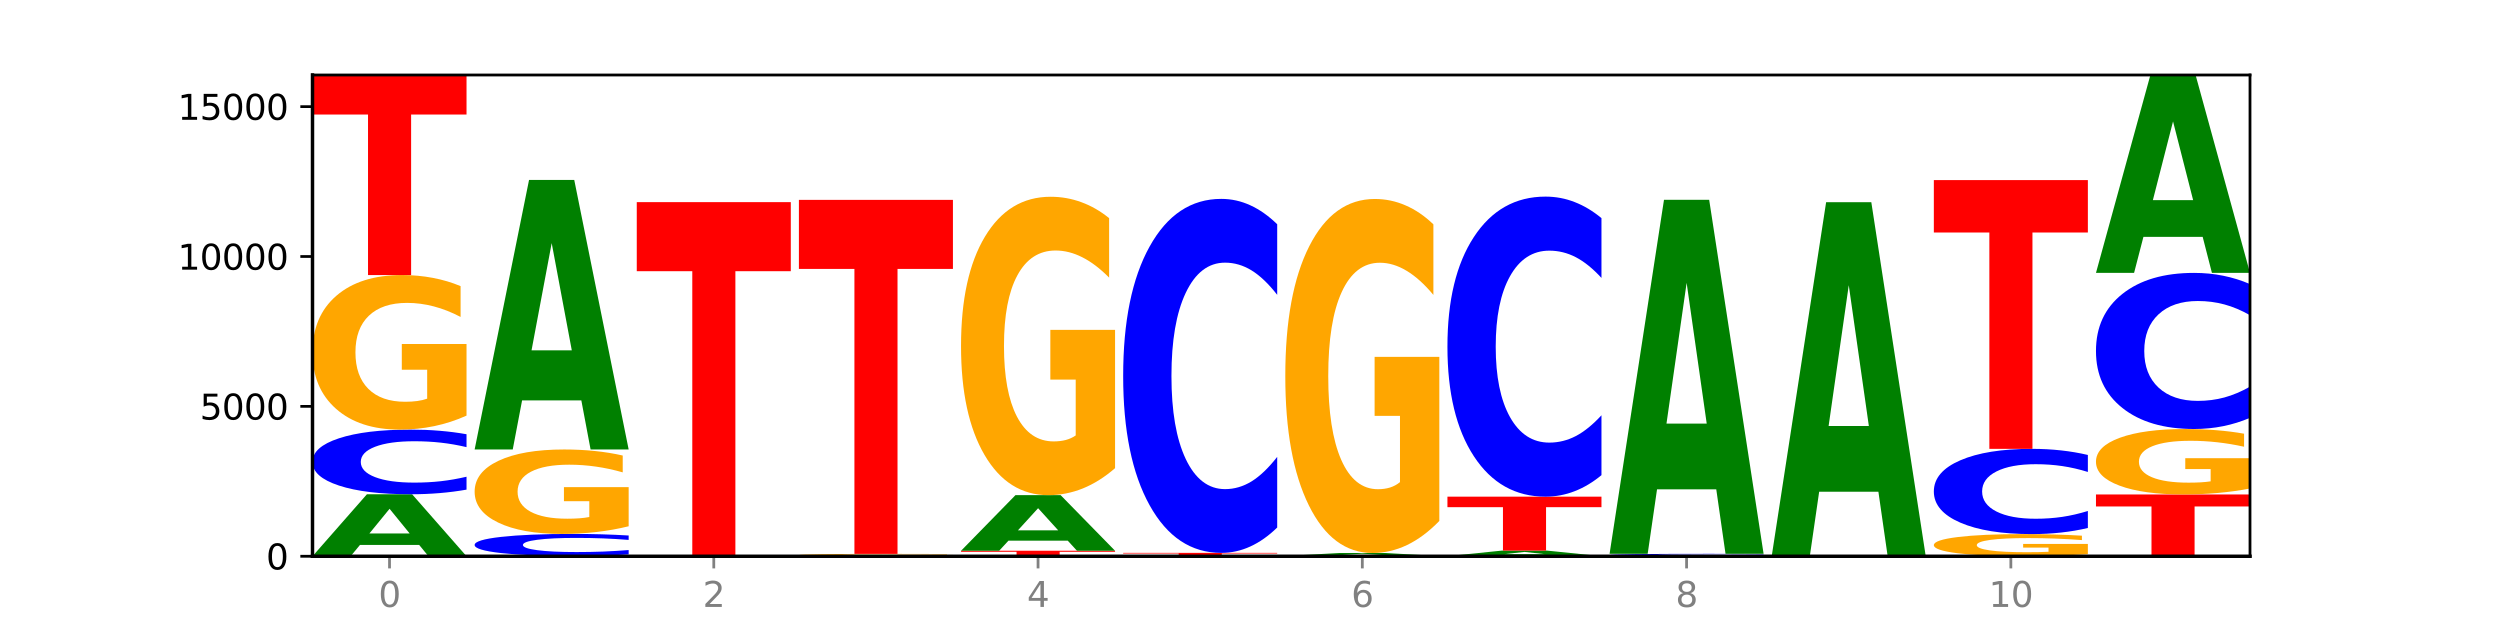<?xml version="1.0" encoding="utf-8" standalone="no"?>
<!DOCTYPE svg PUBLIC "-//W3C//DTD SVG 1.1//EN"
  "http://www.w3.org/Graphics/SVG/1.1/DTD/svg11.dtd">
<svg xmlns:xlink="http://www.w3.org/1999/xlink" width="720pt" height="180pt" viewBox="0 0 720 180" xmlns="http://www.w3.org/2000/svg" version="1.1">
 <defs>
  <style type="text/css">*{stroke-linejoin: round; stroke-linecap: butt}</style>
 </defs>
 <g id="figure_1">
  <g id="patch_1">
   <path d="M 0 180 
L 720 180 
L 720 0 
L 0 0 
z
" style="fill: #ffffff"/>
  </g>
  <g id="axes_1">
   <g id="patch_2">
    <path d="M 90 160.2 
L 648 160.2 
L 648 21.6 
L 90 21.6 
z
" style="fill: #ffffff"/>
   </g>
   <g id="line2d_1">
    <path d="M 90 160.2 
L 648 160.2 
" clip-path="url(#p6668438dab)" style="fill: none; stroke: #000000; stroke-width: 0.5; stroke-linecap: square"/>
   </g>
   <g id="patch_3">
    <path d="M 120.728 156.948 
L 103.668 156.948 
L 100.974 160.2 
L 90 160.2 
L 105.672 142.347 
L 118.687 142.347 
L 134.36 160.2 
L 123.395 160.2 
L 120.728 156.948 
z
M 106.389 153.634 
L 117.98 153.634 
L 112.194 146.533 
L 106.389 153.634 
z
" clip-path="url(#p6668438dab)" style="fill: #008000"/>
   </g>
   <g id="patch_4">
    <path d="M 134.36 141.013 
Q 130.649 141.674 126.637 142.009 
Q 122.624 142.347 118.254 142.347 
Q 105.222 142.347 97.611 139.839 
Q 90 137.331 90 133.043 
Q 90 128.738 97.611 126.234 
Q 105.222 123.726 118.254 123.726 
Q 122.624 123.726 126.637 124.065 
Q 130.649 124.399 134.36 125.061 
L 134.36 128.773 
Q 130.616 127.896 126.983 127.488 
Q 123.351 127.08 119.339 127.08 
Q 112.141 127.08 108.017 128.669 
Q 103.904 130.254 103.904 133.043 
Q 103.904 135.82 108.017 137.408 
Q 112.141 138.993 119.339 138.993 
Q 123.351 138.993 126.983 138.585 
Q 130.616 138.174 134.36 137.297 
L 134.36 141.013 
z
" clip-path="url(#p6668438dab)" style="fill: #0000ff"/>
   </g>
   <g id="patch_5">
    <path d="M 134.36 119.699 
Q 129.886 121.713 125.074 122.724 
Q 120.263 123.726 115.133 123.726 
Q 103.541 123.726 96.77 117.731 
Q 90 111.737 90 101.485 
Q 90 91.113 96.89 85.164 
Q 103.789 79.215 115.789 79.215 
Q 120.412 79.215 124.647 80.025 
Q 128.892 80.825 132.65 82.406 
L 132.65 91.279 
Q 128.773 89.247 124.935 88.245 
Q 121.098 87.233 117.24 87.233 
Q 110.102 87.233 106.235 90.929 
Q 102.367 94.616 102.367 101.485 
Q 102.367 108.289 106.096 112.003 
Q 109.824 115.709 116.684 115.709 
Q 118.553 115.709 120.153 115.497 
Q 121.754 115.277 123.026 114.817 
L 123.026 106.487 
L 115.719 106.487 
L 115.719 99.067 
L 134.36 99.067 
L 134.36 119.699 
z
" clip-path="url(#p6668438dab)" style="fill: #ffa600"/>
   </g>
   <g id="patch_6">
    <path d="M 90 21.773 
L 134.36 21.773 
L 134.36 32.976 
L 118.401 32.976 
L 118.401 79.215 
L 105.99 79.215 
L 105.99 32.976 
L 90 32.976 
L 90 21.773 
z
" clip-path="url(#p6668438dab)" style="fill: #ff0000"/>
   </g>
   <g id="patch_7">
    <path d="M 136.695 160.14 
L 181.054 160.14 
L 181.054 160.151 
L 165.095 160.151 
L 165.095 160.2 
L 152.685 160.2 
L 152.685 160.151 
L 136.695 160.151 
L 136.695 160.14 
z
" clip-path="url(#p6668438dab)" style="fill: #ff0000"/>
   </g>
   <g id="patch_8">
    <path d="M 181.054 159.683 
Q 177.344 159.909 173.331 160.024 
Q 169.319 160.14 164.949 160.14 
Q 151.917 160.14 144.306 159.282 
Q 136.695 158.423 136.695 156.956 
Q 136.695 155.483 144.306 154.627 
Q 151.917 153.769 164.949 153.769 
Q 169.319 153.769 173.331 153.884 
Q 177.344 153.999 181.054 154.225 
L 181.054 155.495 
Q 177.31 155.195 173.678 155.056 
Q 170.045 154.916 166.033 154.916 
Q 158.835 154.916 154.711 155.46 
Q 150.598 156.002 150.598 156.956 
Q 150.598 157.906 154.711 158.45 
Q 158.835 158.992 166.033 158.992 
Q 170.045 158.992 173.678 158.852 
Q 177.31 158.712 181.054 158.412 
L 181.054 159.683 
z
" clip-path="url(#p6668438dab)" style="fill: #0000ff"/>
   </g>
   <g id="patch_9">
    <path d="M 181.054 151.568 
Q 176.581 152.668 171.769 153.221 
Q 166.957 153.769 161.827 153.769 
Q 150.235 153.769 143.465 150.493 
Q 136.695 147.218 136.695 141.617 
Q 136.695 135.95 143.584 132.7 
Q 150.484 129.45 162.483 129.45 
Q 167.106 129.45 171.341 129.892 
Q 175.586 130.329 179.344 131.193 
L 179.344 136.041 
Q 175.467 134.93 171.63 134.383 
Q 167.792 133.83 163.935 133.83 
Q 156.797 133.83 152.929 135.85 
Q 149.062 137.864 149.062 141.617 
Q 149.062 145.334 152.79 147.364 
Q 156.518 149.388 163.378 149.388 
Q 165.247 149.388 166.848 149.273 
Q 168.448 149.152 169.721 148.901 
L 169.721 144.35 
L 162.414 144.35 
L 162.414 140.296 
L 181.054 140.296 
L 181.054 151.568 
z
" clip-path="url(#p6668438dab)" style="fill: #ffa600"/>
   </g>
   <g id="patch_10">
    <path d="M 167.423 115.307 
L 150.363 115.307 
L 147.669 129.45 
L 136.695 129.45 
L 152.367 51.815 
L 165.382 51.815 
L 181.054 129.45 
L 170.089 129.45 
L 167.423 115.307 
z
M 153.083 100.898 
L 164.675 100.898 
L 158.888 70.017 
L 153.083 100.898 
z
" clip-path="url(#p6668438dab)" style="fill: #008000"/>
   </g>
   <g id="patch_11">
    <path d="M 214.117 160.198 
L 197.057 160.198 
L 194.363 160.2 
L 183.389 160.2 
L 199.062 160.191 
L 212.077 160.191 
L 227.749 160.2 
L 216.784 160.2 
L 214.117 160.198 
z
M 199.778 160.197 
L 211.369 160.197 
L 205.583 160.193 
L 199.778 160.197 
z
" clip-path="url(#p6668438dab)" style="fill: #008000"/>
   </g>
   <g id="patch_12">
    <path d="M 227.749 160.19 
Q 224.038 160.191 220.026 160.191 
Q 216.014 160.191 211.644 160.191 
Q 198.612 160.191 191 160.189 
Q 183.389 160.187 183.389 160.183 
Q 183.389 160.179 191 160.176 
Q 198.612 160.174 211.644 160.174 
Q 216.014 160.174 220.026 160.174 
Q 224.038 160.175 227.749 160.175 
L 227.749 160.179 
Q 224.005 160.178 220.372 160.178 
Q 216.74 160.177 212.728 160.177 
Q 205.53 160.177 201.406 160.179 
Q 197.293 160.18 197.293 160.183 
Q 197.293 160.185 201.406 160.187 
Q 205.53 160.188 212.728 160.188 
Q 216.74 160.188 220.372 160.188 
Q 224.005 160.187 227.749 160.187 
L 227.749 160.19 
z
" clip-path="url(#p6668438dab)" style="fill: #0000ff"/>
   </g>
   <g id="patch_13">
    <path d="M 183.389 58.22 
L 227.749 58.22 
L 227.749 78.104 
L 211.79 78.104 
L 211.79 160.174 
L 199.379 160.174 
L 199.379 78.104 
L 183.389 78.104 
L 183.389 58.22 
z
" clip-path="url(#p6668438dab)" style="fill: #ff0000"/>
   </g>
   <g id="patch_14">
    <path d="M 274.444 160.138 
Q 269.97 160.169 265.158 160.185 
Q 260.346 160.2 255.216 160.2 
Q 243.624 160.2 236.854 160.108 
Q 230.084 160.016 230.084 159.859 
Q 230.084 159.7 236.973 159.609 
Q 243.873 159.518 255.872 159.518 
Q 260.495 159.518 264.73 159.53 
Q 268.976 159.543 272.734 159.567 
L 272.734 159.703 
Q 268.856 159.672 265.019 159.656 
Q 261.181 159.641 257.324 159.641 
Q 250.186 159.641 246.318 159.697 
Q 242.451 159.754 242.451 159.859 
Q 242.451 159.963 246.179 160.02 
Q 249.907 160.077 256.767 160.077 
Q 258.636 160.077 260.237 160.074 
Q 261.837 160.071 263.11 160.063 
L 263.11 159.936 
L 255.803 159.936 
L 255.803 159.822 
L 274.444 159.822 
L 274.444 160.138 
z
" clip-path="url(#p6668438dab)" style="fill: #ffa600"/>
   </g>
   <g id="patch_15">
    <path d="M 230.084 57.564 
L 274.444 57.564 
L 274.444 77.448 
L 258.484 77.448 
L 258.484 159.518 
L 246.074 159.518 
L 246.074 77.448 
L 230.084 77.448 
L 230.084 57.564 
z
" clip-path="url(#p6668438dab)" style="fill: #ff0000"/>
   </g>
   <g id="patch_16">
    <path d="M 321.138 160.199 
Q 317.427 160.2 313.415 160.2 
Q 309.403 160.2 305.033 160.2 
Q 292.001 160.2 284.389 160.199 
Q 276.778 160.198 276.778 160.196 
Q 276.778 160.194 284.389 160.193 
Q 292.001 160.191 305.033 160.191 
Q 309.403 160.191 313.415 160.192 
Q 317.427 160.192 321.138 160.192 
L 321.138 160.194 
Q 317.394 160.193 313.762 160.193 
Q 310.129 160.193 306.117 160.193 
Q 298.919 160.193 294.795 160.194 
Q 290.682 160.194 290.682 160.196 
Q 290.682 160.197 294.795 160.198 
Q 298.919 160.198 306.117 160.198 
Q 310.129 160.198 313.762 160.198 
Q 317.394 160.198 321.138 160.198 
L 321.138 160.199 
z
" clip-path="url(#p6668438dab)" style="fill: #0000ff"/>
   </g>
   <g id="patch_17">
    <path d="M 276.778 158.62 
L 321.138 158.62 
L 321.138 158.927 
L 305.179 158.927 
L 305.179 160.191 
L 292.768 160.191 
L 292.768 158.927 
L 276.778 158.927 
L 276.778 158.62 
z
" clip-path="url(#p6668438dab)" style="fill: #ff0000"/>
   </g>
   <g id="patch_18">
    <path d="M 307.506 155.703 
L 290.446 155.703 
L 287.753 158.62 
L 276.778 158.62 
L 292.451 142.606 
L 305.466 142.606 
L 321.138 158.62 
L 310.173 158.62 
L 307.506 155.703 
z
M 293.167 152.731 
L 304.758 152.731 
L 298.972 146.361 
L 293.167 152.731 
z
" clip-path="url(#p6668438dab)" style="fill: #008000"/>
   </g>
   <g id="patch_19">
    <path d="M 321.138 134.831 
Q 316.664 138.719 311.853 140.671 
Q 307.041 142.606 301.911 142.606 
Q 290.319 142.606 283.549 131.032 
Q 276.778 119.457 276.778 99.663 
Q 276.778 79.638 283.668 68.152 
Q 290.567 56.667 302.567 56.667 
Q 307.19 56.667 311.425 58.229 
Q 315.67 59.773 319.428 62.827 
L 319.428 79.958 
Q 315.551 76.034 311.713 74.099 
Q 307.876 72.147 304.018 72.147 
Q 296.88 72.147 293.013 79.283 
Q 289.146 86.402 289.146 99.663 
Q 289.146 112.8 292.874 119.972 
Q 296.602 127.126 303.462 127.126 
Q 305.331 127.126 306.931 126.718 
Q 308.532 126.292 309.805 125.404 
L 309.805 109.32 
L 302.497 109.32 
L 302.497 94.994 
L 321.138 94.994 
L 321.138 134.831 
z
" clip-path="url(#p6668438dab)" style="fill: #ffa600"/>
   </g>
   <g id="patch_20">
    <path d="M 367.833 160.198 
Q 363.359 160.199 358.547 160.2 
Q 353.735 160.2 348.605 160.2 
Q 337.013 160.2 330.243 160.198 
Q 323.473 160.195 323.473 160.191 
Q 323.473 160.187 330.362 160.185 
Q 337.262 160.183 349.262 160.183 
Q 353.884 160.183 358.12 160.183 
Q 362.365 160.183 366.123 160.184 
L 366.123 160.187 
Q 362.245 160.187 358.408 160.186 
Q 354.57 160.186 350.713 160.186 
Q 343.575 160.186 339.708 160.187 
Q 335.84 160.189 335.84 160.191 
Q 335.84 160.194 339.568 160.195 
Q 343.297 160.197 350.156 160.197 
Q 352.025 160.197 353.626 160.197 
Q 355.227 160.197 356.499 160.197 
L 356.499 160.193 
L 349.192 160.193 
L 349.192 160.19 
L 367.833 160.19 
L 367.833 160.198 
z
" clip-path="url(#p6668438dab)" style="fill: #ffa600"/>
   </g>
   <g id="patch_21">
    <path d="M 323.473 159.233 
L 367.833 159.233 
L 367.833 159.418 
L 351.873 159.418 
L 351.873 160.183 
L 339.463 160.183 
L 339.463 159.418 
L 323.473 159.418 
L 323.473 159.233 
z
" clip-path="url(#p6668438dab)" style="fill: #ff0000"/>
   </g>
   <g id="patch_22">
    <path d="M 367.833 151.925 
Q 364.122 155.548 360.11 157.38 
Q 356.097 159.233 351.727 159.233 
Q 338.695 159.233 331.084 145.502 
Q 323.473 131.77 323.473 108.288 
Q 323.473 84.721 331.084 71.011 
Q 338.695 57.279 351.727 57.279 
Q 356.097 57.279 360.11 59.133 
Q 364.122 60.965 367.833 64.587 
L 367.833 84.911 
Q 364.088 80.109 360.456 77.877 
Q 356.824 75.644 352.811 75.644 
Q 345.614 75.644 341.489 84.342 
Q 337.376 93.019 337.376 108.288 
Q 337.376 123.494 341.489 132.191 
Q 345.614 140.868 352.811 140.868 
Q 356.824 140.868 360.456 138.636 
Q 364.088 136.383 367.833 131.581 
L 367.833 151.925 
z
" clip-path="url(#p6668438dab)" style="fill: #0000ff"/>
   </g>
   <g id="patch_23">
    <path d="M 414.527 160.195 
Q 410.817 160.198 406.804 160.199 
Q 402.792 160.2 398.422 160.2 
Q 385.39 160.2 377.779 160.191 
Q 370.167 160.181 370.167 160.165 
Q 370.167 160.15 377.779 160.14 
Q 385.39 160.131 398.422 160.131 
Q 402.792 160.131 406.804 160.132 
Q 410.817 160.133 414.527 160.136 
L 414.527 160.15 
Q 410.783 160.146 407.151 160.145 
Q 403.518 160.143 399.506 160.143 
Q 392.308 160.143 388.184 160.149 
Q 384.071 160.155 384.071 160.165 
Q 384.071 160.176 388.184 160.182 
Q 392.308 160.188 399.506 160.188 
Q 403.518 160.188 407.151 160.186 
Q 410.783 160.185 414.527 160.181 
L 414.527 160.195 
z
" clip-path="url(#p6668438dab)" style="fill: #0000ff"/>
   </g>
   <g id="patch_24">
    <path d="M 400.895 159.972 
L 383.835 159.972 
L 381.142 160.131 
L 370.167 160.131 
L 385.84 159.259 
L 398.855 159.259 
L 414.527 160.131 
L 403.562 160.131 
L 400.895 159.972 
z
M 386.556 159.81 
L 398.147 159.81 
L 392.361 159.463 
L 386.556 159.81 
z
" clip-path="url(#p6668438dab)" style="fill: #008000"/>
   </g>
   <g id="patch_25">
    <path d="M 414.527 150.035 
Q 410.053 154.647 405.242 156.963 
Q 400.43 159.259 395.3 159.259 
Q 383.708 159.259 376.938 145.528 
Q 370.167 131.796 370.167 108.314 
Q 370.167 84.558 377.057 70.931 
Q 383.956 57.305 395.956 57.305 
Q 400.579 57.305 404.814 59.159 
Q 409.059 60.991 412.817 64.613 
L 412.817 84.937 
Q 408.94 80.282 405.102 77.987 
Q 401.265 75.67 397.408 75.67 
Q 390.269 75.67 386.402 84.136 
Q 382.535 92.582 382.535 108.314 
Q 382.535 123.899 386.263 132.407 
Q 389.991 140.894 396.851 140.894 
Q 398.72 140.894 400.321 140.41 
Q 401.921 139.904 403.194 138.851 
L 403.194 119.771 
L 395.887 119.771 
L 395.887 102.775 
L 414.527 102.775 
L 414.527 150.035 
z
" clip-path="url(#p6668438dab)" style="fill: #ffa600"/>
   </g>
   <g id="patch_26">
    <path d="M 461.222 160.198 
Q 456.748 160.199 451.936 160.199 
Q 447.124 160.2 441.995 160.2 
Q 430.403 160.2 423.632 160.197 
Q 416.862 160.193 416.862 160.187 
Q 416.862 160.181 423.752 160.178 
Q 430.651 160.174 442.651 160.174 
Q 447.274 160.174 451.509 160.175 
Q 455.754 160.175 459.512 160.176 
L 459.512 160.181 
Q 455.635 160.18 451.797 160.179 
Q 447.96 160.179 444.102 160.179 
Q 436.964 160.179 433.097 160.181 
Q 429.229 160.183 429.229 160.187 
Q 429.229 160.191 432.958 160.193 
Q 436.686 160.195 443.545 160.195 
Q 445.414 160.195 447.015 160.195 
Q 448.616 160.195 449.888 160.195 
L 449.888 160.19 
L 442.581 160.19 
L 442.581 160.186 
L 461.222 160.186 
L 461.222 160.198 
z
" clip-path="url(#p6668438dab)" style="fill: #ffa600"/>
   </g>
   <g id="patch_27">
    <path d="M 447.59 159.883 
L 430.53 159.883 
L 427.836 160.174 
L 416.862 160.174 
L 432.534 158.577 
L 445.549 158.577 
L 461.222 160.174 
L 450.257 160.174 
L 447.59 159.883 
z
M 433.251 159.587 
L 444.842 159.587 
L 439.055 158.951 
L 433.251 159.587 
z
" clip-path="url(#p6668438dab)" style="fill: #008000"/>
   </g>
   <g id="patch_28">
    <path d="M 416.862 143.038 
L 461.222 143.038 
L 461.222 146.068 
L 445.263 146.068 
L 445.263 158.577 
L 432.852 158.577 
L 432.852 146.068 
L 416.862 146.068 
L 416.862 143.038 
z
" clip-path="url(#p6668438dab)" style="fill: #ff0000"/>
   </g>
   <g id="patch_29">
    <path d="M 461.222 136.844 
Q 457.511 139.914 453.499 141.467 
Q 449.486 143.038 445.116 143.038 
Q 432.084 143.038 424.473 131.399 
Q 416.862 119.761 416.862 99.857 
Q 416.862 79.883 424.473 68.262 
Q 432.084 56.623 445.116 56.623 
Q 449.486 56.623 453.499 58.194 
Q 457.511 59.747 461.222 62.818 
L 461.222 80.043 
Q 457.478 75.973 453.845 74.081 
Q 450.213 72.189 446.2 72.189 
Q 439.003 72.189 434.879 79.561 
Q 430.766 86.916 430.766 99.857 
Q 430.766 112.746 434.879 120.118 
Q 439.003 127.472 446.2 127.472 
Q 450.213 127.472 453.845 125.58 
Q 457.478 123.67 461.222 119.6 
L 461.222 136.844 
z
" clip-path="url(#p6668438dab)" style="fill: #0000ff"/>
   </g>
   <g id="patch_30">
    <path d="M 507.916 160.15 
Q 504.206 160.175 500.193 160.187 
Q 496.181 160.2 491.811 160.2 
Q 478.779 160.2 471.168 160.106 
Q 463.556 160.012 463.556 159.851 
Q 463.556 159.689 471.168 159.595 
Q 478.779 159.501 491.811 159.501 
Q 496.181 159.501 500.193 159.513 
Q 504.206 159.526 507.916 159.551 
L 507.916 159.69 
Q 504.172 159.657 500.54 159.642 
Q 496.907 159.627 492.895 159.627 
Q 485.697 159.627 481.573 159.686 
Q 477.46 159.746 477.46 159.851 
Q 477.46 159.955 481.573 160.015 
Q 485.697 160.074 492.895 160.074 
Q 496.907 160.074 500.54 160.059 
Q 504.172 160.043 507.916 160.01 
L 507.916 160.15 
z
" clip-path="url(#p6668438dab)" style="fill: #0000ff"/>
   </g>
   <g id="patch_31">
    <path d="M 494.285 140.928 
L 477.225 140.928 
L 474.531 159.501 
L 463.556 159.501 
L 479.229 57.547 
L 492.244 57.547 
L 507.916 159.501 
L 496.951 159.501 
L 494.285 140.928 
z
M 479.945 122.006 
L 491.536 122.006 
L 485.75 81.451 
L 479.945 122.006 
z
" clip-path="url(#p6668438dab)" style="fill: #008000"/>
   </g>
   <g id="patch_32">
    <path d="M 554.611 160.199 
Q 550.9 160.2 546.888 160.2 
Q 542.875 160.2 538.505 160.2 
Q 525.474 160.2 517.862 160.199 
Q 510.251 160.198 510.251 160.196 
Q 510.251 160.194 517.862 160.193 
Q 525.474 160.191 538.505 160.191 
Q 542.875 160.191 546.888 160.192 
Q 550.9 160.192 554.611 160.192 
L 554.611 160.194 
Q 550.867 160.193 547.234 160.193 
Q 543.602 160.193 539.59 160.193 
Q 532.392 160.193 528.268 160.194 
Q 524.155 160.194 524.155 160.196 
Q 524.155 160.197 528.268 160.198 
Q 532.392 160.198 539.59 160.198 
Q 543.602 160.198 547.234 160.198 
Q 550.867 160.198 554.611 160.198 
L 554.611 160.199 
z
" clip-path="url(#p6668438dab)" style="fill: #0000ff"/>
   </g>
   <g id="patch_33">
    <path d="M 540.979 141.619 
L 523.919 141.619 
L 521.225 160.191 
L 510.251 160.191 
L 525.923 58.238 
L 538.938 58.238 
L 554.611 160.191 
L 543.646 160.191 
L 540.979 141.619 
z
M 526.64 122.696 
L 538.231 122.696 
L 532.445 82.142 
L 526.64 122.696 
z
" clip-path="url(#p6668438dab)" style="fill: #008000"/>
   </g>
   <g id="patch_34">
    <path d="M 587.674 160.197 
L 570.614 160.197 
L 567.92 160.2 
L 556.946 160.2 
L 572.618 160.183 
L 585.633 160.183 
L 601.305 160.2 
L 590.34 160.2 
L 587.674 160.197 
z
M 573.335 160.194 
L 584.926 160.194 
L 579.139 160.187 
L 573.335 160.194 
z
" clip-path="url(#p6668438dab)" style="fill: #008000"/>
   </g>
   <g id="patch_35">
    <path d="M 601.305 159.607 
Q 596.832 159.895 592.02 160.039 
Q 587.208 160.183 582.078 160.183 
Q 570.486 160.183 563.716 159.326 
Q 556.946 158.469 556.946 157.004 
Q 556.946 155.521 563.835 154.671 
Q 570.735 153.82 582.734 153.82 
Q 587.357 153.82 591.592 153.936 
Q 595.838 154.05 599.595 154.276 
L 599.595 155.545 
Q 595.718 155.254 591.881 155.111 
Q 588.043 154.966 584.186 154.966 
Q 577.048 154.966 573.18 155.495 
Q 569.313 156.022 569.313 157.004 
Q 569.313 157.976 573.041 158.507 
Q 576.769 159.037 583.629 159.037 
Q 585.498 159.037 587.099 159.006 
Q 588.699 158.975 589.972 158.909 
L 589.972 157.718 
L 582.665 157.718 
L 582.665 156.658 
L 601.305 156.658 
L 601.305 159.607 
z
" clip-path="url(#p6668438dab)" style="fill: #ffa600"/>
   </g>
   <g id="patch_36">
    <path d="M 601.305 152.06 
Q 597.595 152.933 593.582 153.374 
Q 589.57 153.82 585.2 153.82 
Q 572.168 153.82 564.557 150.514 
Q 556.946 147.207 556.946 141.552 
Q 556.946 135.877 564.557 132.575 
Q 572.168 129.269 585.2 129.269 
Q 589.57 129.269 593.582 129.715 
Q 597.595 130.156 601.305 131.028 
L 601.305 135.923 
Q 597.561 134.766 593.929 134.229 
Q 590.297 133.691 586.284 133.691 
Q 579.086 133.691 574.962 135.786 
Q 570.849 137.875 570.849 141.552 
Q 570.849 145.214 574.962 147.308 
Q 579.086 149.398 586.284 149.398 
Q 590.297 149.398 593.929 148.86 
Q 597.561 148.318 601.305 147.161 
L 601.305 152.06 
z
" clip-path="url(#p6668438dab)" style="fill: #0000ff"/>
   </g>
   <g id="patch_37">
    <path d="M 556.946 51.867 
L 601.305 51.867 
L 601.305 66.962 
L 585.346 66.962 
L 585.346 129.269 
L 572.936 129.269 
L 572.936 66.962 
L 556.946 66.962 
L 556.946 51.867 
z
" clip-path="url(#p6668438dab)" style="fill: #ff0000"/>
   </g>
   <g id="patch_38">
    <path d="M 603.64 142.399 
L 648 142.399 
L 648 145.871 
L 632.041 145.871 
L 632.041 160.2 
L 619.63 160.2 
L 619.63 145.871 
L 603.64 145.871 
L 603.64 142.399 
z
" clip-path="url(#p6668438dab)" style="fill: #ff0000"/>
   </g>
   <g id="patch_39">
    <path d="M 648 140.694 
Q 643.526 141.547 638.714 141.975 
Q 633.903 142.399 628.773 142.399 
Q 617.181 142.399 610.41 139.861 
Q 603.64 137.323 603.64 132.982 
Q 603.64 128.591 610.53 126.072 
Q 617.429 123.554 629.429 123.554 
Q 634.052 123.554 638.287 123.896 
Q 642.532 124.235 646.29 124.904 
L 646.29 128.661 
Q 642.413 127.801 638.575 127.376 
Q 634.738 126.948 630.88 126.948 
Q 623.742 126.948 619.875 128.513 
Q 616.008 130.074 616.008 132.982 
Q 616.008 135.863 619.736 137.436 
Q 623.464 139.005 630.324 139.005 
Q 632.193 139.005 633.793 138.915 
Q 635.394 138.822 636.666 138.627 
L 636.666 135.1 
L 629.359 135.1 
L 629.359 131.958 
L 648 131.958 
L 648 140.694 
z
" clip-path="url(#p6668438dab)" style="fill: #ffa600"/>
   </g>
   <g id="patch_40">
    <path d="M 648 120.331 
Q 644.289 121.928 640.277 122.736 
Q 636.265 123.554 631.895 123.554 
Q 618.863 123.554 611.251 117.498 
Q 603.64 111.443 603.64 101.088 
Q 603.64 90.695 611.251 84.649 
Q 618.863 78.594 631.895 78.594 
Q 636.265 78.594 640.277 79.411 
Q 644.289 80.219 648 81.817 
L 648 90.779 
Q 644.256 88.661 640.623 87.677 
Q 636.991 86.692 632.979 86.692 
Q 625.781 86.692 621.657 90.528 
Q 617.544 94.354 617.544 101.088 
Q 617.544 107.793 621.657 111.629 
Q 625.781 115.455 632.979 115.455 
Q 636.991 115.455 640.623 114.471 
Q 644.256 113.477 648 111.359 
L 648 120.331 
z
" clip-path="url(#p6668438dab)" style="fill: #0000ff"/>
   </g>
   <g id="patch_41">
    <path d="M 634.368 68.211 
L 617.308 68.211 
L 614.614 78.594 
L 603.64 78.594 
L 619.313 21.6 
L 632.328 21.6 
L 648 78.594 
L 637.035 78.594 
L 634.368 68.211 
z
M 620.029 57.633 
L 631.62 57.633 
L 625.834 34.963 
L 620.029 57.633 
z
" clip-path="url(#p6668438dab)" style="fill: #008000"/>
   </g>
   <g id="matplotlib.axis_1">
    <g id="xtick_1">
     <g id="line2d_2">
      <defs>
       <path id="m9aea11b469" d="M 0 0 
L 0 3.5 
" style="stroke: #808080; stroke-width: 0.8"/>
      </defs>
      <g>
       <use xlink:href="#m9aea11b469" x="112.18" y="160.2" style="fill: #808080; stroke: #808080; stroke-width: 0.8"/>
      </g>
     </g>
     <g id="text_1">
      <!-- 0 -->
      <g style="fill: #808080" transform="translate(108.999 174.798) scale(0.1 -0.1)">
       <defs>
        <path id="DejaVuSans-30" d="M 2034 4250 
Q 1547 4250 1301 3770 
Q 1056 3291 1056 2328 
Q 1056 1369 1301 889 
Q 1547 409 2034 409 
Q 2525 409 2770 889 
Q 3016 1369 3016 2328 
Q 3016 3291 2770 3770 
Q 2525 4250 2034 4250 
z
M 2034 4750 
Q 2819 4750 3233 4129 
Q 3647 3509 3647 2328 
Q 3647 1150 3233 529 
Q 2819 -91 2034 -91 
Q 1250 -91 836 529 
Q 422 1150 422 2328 
Q 422 3509 836 4129 
Q 1250 4750 2034 4750 
z
" transform="scale(0.016)"/>
       </defs>
       <use xlink:href="#DejaVuSans-30"/>
      </g>
     </g>
    </g>
    <g id="xtick_2">
     <g id="line2d_3">
      <g>
       <use xlink:href="#m9aea11b469" x="205.569" y="160.2" style="fill: #808080; stroke: #808080; stroke-width: 0.8"/>
      </g>
     </g>
     <g id="text_2">
      <!-- 2 -->
      <g style="fill: #808080" transform="translate(202.388 174.798) scale(0.1 -0.1)">
       <defs>
        <path id="DejaVuSans-32" d="M 1228 531 
L 3431 531 
L 3431 0 
L 469 0 
L 469 531 
Q 828 903 1448 1529 
Q 2069 2156 2228 2338 
Q 2531 2678 2651 2914 
Q 2772 3150 2772 3378 
Q 2772 3750 2511 3984 
Q 2250 4219 1831 4219 
Q 1534 4219 1204 4116 
Q 875 4013 500 3803 
L 500 4441 
Q 881 4594 1212 4672 
Q 1544 4750 1819 4750 
Q 2544 4750 2975 4387 
Q 3406 4025 3406 3419 
Q 3406 3131 3298 2873 
Q 3191 2616 2906 2266 
Q 2828 2175 2409 1742 
Q 1991 1309 1228 531 
z
" transform="scale(0.016)"/>
       </defs>
       <use xlink:href="#DejaVuSans-32"/>
      </g>
     </g>
    </g>
    <g id="xtick_3">
     <g id="line2d_4">
      <g>
       <use xlink:href="#m9aea11b469" x="298.958" y="160.2" style="fill: #808080; stroke: #808080; stroke-width: 0.8"/>
      </g>
     </g>
     <g id="text_3">
      <!-- 4 -->
      <g style="fill: #808080" transform="translate(295.777 174.798) scale(0.1 -0.1)">
       <defs>
        <path id="DejaVuSans-34" d="M 2419 4116 
L 825 1625 
L 2419 1625 
L 2419 4116 
z
M 2253 4666 
L 3047 4666 
L 3047 1625 
L 3713 1625 
L 3713 1100 
L 3047 1100 
L 3047 0 
L 2419 0 
L 2419 1100 
L 313 1100 
L 313 1709 
L 2253 4666 
z
" transform="scale(0.016)"/>
       </defs>
       <use xlink:href="#DejaVuSans-34"/>
      </g>
     </g>
    </g>
    <g id="xtick_4">
     <g id="line2d_5">
      <g>
       <use xlink:href="#m9aea11b469" x="392.347" y="160.2" style="fill: #808080; stroke: #808080; stroke-width: 0.8"/>
      </g>
     </g>
     <g id="text_4">
      <!-- 6 -->
      <g style="fill: #808080" transform="translate(389.166 174.798) scale(0.1 -0.1)">
       <defs>
        <path id="DejaVuSans-36" d="M 2113 2584 
Q 1688 2584 1439 2293 
Q 1191 2003 1191 1497 
Q 1191 994 1439 701 
Q 1688 409 2113 409 
Q 2538 409 2786 701 
Q 3034 994 3034 1497 
Q 3034 2003 2786 2293 
Q 2538 2584 2113 2584 
z
M 3366 4563 
L 3366 3988 
Q 3128 4100 2886 4159 
Q 2644 4219 2406 4219 
Q 1781 4219 1451 3797 
Q 1122 3375 1075 2522 
Q 1259 2794 1537 2939 
Q 1816 3084 2150 3084 
Q 2853 3084 3261 2657 
Q 3669 2231 3669 1497 
Q 3669 778 3244 343 
Q 2819 -91 2113 -91 
Q 1303 -91 875 529 
Q 447 1150 447 2328 
Q 447 3434 972 4092 
Q 1497 4750 2381 4750 
Q 2619 4750 2861 4703 
Q 3103 4656 3366 4563 
z
" transform="scale(0.016)"/>
       </defs>
       <use xlink:href="#DejaVuSans-36"/>
      </g>
     </g>
    </g>
    <g id="xtick_5">
     <g id="line2d_6">
      <g>
       <use xlink:href="#m9aea11b469" x="485.736" y="160.2" style="fill: #808080; stroke: #808080; stroke-width: 0.8"/>
      </g>
     </g>
     <g id="text_5">
      <!-- 8 -->
      <g style="fill: #808080" transform="translate(482.555 174.798) scale(0.1 -0.1)">
       <defs>
        <path id="DejaVuSans-38" d="M 2034 2216 
Q 1584 2216 1326 1975 
Q 1069 1734 1069 1313 
Q 1069 891 1326 650 
Q 1584 409 2034 409 
Q 2484 409 2743 651 
Q 3003 894 3003 1313 
Q 3003 1734 2745 1975 
Q 2488 2216 2034 2216 
z
M 1403 2484 
Q 997 2584 770 2862 
Q 544 3141 544 3541 
Q 544 4100 942 4425 
Q 1341 4750 2034 4750 
Q 2731 4750 3128 4425 
Q 3525 4100 3525 3541 
Q 3525 3141 3298 2862 
Q 3072 2584 2669 2484 
Q 3125 2378 3379 2068 
Q 3634 1759 3634 1313 
Q 3634 634 3220 271 
Q 2806 -91 2034 -91 
Q 1263 -91 848 271 
Q 434 634 434 1313 
Q 434 1759 690 2068 
Q 947 2378 1403 2484 
z
M 1172 3481 
Q 1172 3119 1398 2916 
Q 1625 2713 2034 2713 
Q 2441 2713 2670 2916 
Q 2900 3119 2900 3481 
Q 2900 3844 2670 4047 
Q 2441 4250 2034 4250 
Q 1625 4250 1398 4047 
Q 1172 3844 1172 3481 
z
" transform="scale(0.016)"/>
       </defs>
       <use xlink:href="#DejaVuSans-38"/>
      </g>
     </g>
    </g>
    <g id="xtick_6">
     <g id="line2d_7">
      <g>
       <use xlink:href="#m9aea11b469" x="579.126" y="160.2" style="fill: #808080; stroke: #808080; stroke-width: 0.8"/>
      </g>
     </g>
     <g id="text_6">
      <!-- 10 -->
      <g style="fill: #808080" transform="translate(572.763 174.798) scale(0.1 -0.1)">
       <defs>
        <path id="DejaVuSans-31" d="M 794 531 
L 1825 531 
L 1825 4091 
L 703 3866 
L 703 4441 
L 1819 4666 
L 2450 4666 
L 2450 531 
L 3481 531 
L 3481 0 
L 794 0 
L 794 531 
z
" transform="scale(0.016)"/>
       </defs>
       <use xlink:href="#DejaVuSans-31"/>
       <use xlink:href="#DejaVuSans-30" x="63.623"/>
      </g>
     </g>
    </g>
   </g>
   <g id="matplotlib.axis_2">
    <g id="ytick_1">
     <g id="line2d_8">
      <defs>
       <path id="m9ced17ecd2" d="M 0 0 
L -3.5 0 
" style="stroke: #000000; stroke-width: 0.8"/>
      </defs>
      <g>
       <use xlink:href="#m9ced17ecd2" x="90" y="160.2" style="stroke: #000000; stroke-width: 0.8"/>
      </g>
     </g>
     <g id="text_7">
      <!-- 0 -->
      <g transform="translate(76.638 163.999) scale(0.1 -0.1)">
       <use xlink:href="#DejaVuSans-30"/>
      </g>
     </g>
    </g>
    <g id="ytick_2">
     <g id="line2d_9">
      <g>
       <use xlink:href="#m9ced17ecd2" x="90" y="117.036" style="stroke: #000000; stroke-width: 0.8"/>
      </g>
     </g>
     <g id="text_8">
      <!-- 5000 -->
      <g transform="translate(57.55 120.835) scale(0.1 -0.1)">
       <defs>
        <path id="DejaVuSans-35" d="M 691 4666 
L 3169 4666 
L 3169 4134 
L 1269 4134 
L 1269 2991 
Q 1406 3038 1543 3061 
Q 1681 3084 1819 3084 
Q 2600 3084 3056 2656 
Q 3513 2228 3513 1497 
Q 3513 744 3044 326 
Q 2575 -91 1722 -91 
Q 1428 -91 1123 -41 
Q 819 9 494 109 
L 494 744 
Q 775 591 1075 516 
Q 1375 441 1709 441 
Q 2250 441 2565 725 
Q 2881 1009 2881 1497 
Q 2881 1984 2565 2268 
Q 2250 2553 1709 2553 
Q 1456 2553 1204 2497 
Q 953 2441 691 2322 
L 691 4666 
z
" transform="scale(0.016)"/>
       </defs>
       <use xlink:href="#DejaVuSans-35"/>
       <use xlink:href="#DejaVuSans-30" x="63.623"/>
       <use xlink:href="#DejaVuSans-30" x="127.246"/>
       <use xlink:href="#DejaVuSans-30" x="190.869"/>
      </g>
     </g>
    </g>
    <g id="ytick_3">
     <g id="line2d_10">
      <g>
       <use xlink:href="#m9ced17ecd2" x="90" y="73.872" style="stroke: #000000; stroke-width: 0.8"/>
      </g>
     </g>
     <g id="text_9">
      <!-- 10000 -->
      <g transform="translate(51.188 77.671) scale(0.1 -0.1)">
       <use xlink:href="#DejaVuSans-31"/>
       <use xlink:href="#DejaVuSans-30" x="63.623"/>
       <use xlink:href="#DejaVuSans-30" x="127.246"/>
       <use xlink:href="#DejaVuSans-30" x="190.869"/>
       <use xlink:href="#DejaVuSans-30" x="254.492"/>
      </g>
     </g>
    </g>
    <g id="ytick_4">
     <g id="line2d_11">
      <g>
       <use xlink:href="#m9ced17ecd2" x="90" y="30.708" style="stroke: #000000; stroke-width: 0.8"/>
      </g>
     </g>
     <g id="text_10">
      <!-- 15000 -->
      <g transform="translate(51.188 34.507) scale(0.1 -0.1)">
       <use xlink:href="#DejaVuSans-31"/>
       <use xlink:href="#DejaVuSans-35" x="63.623"/>
       <use xlink:href="#DejaVuSans-30" x="127.246"/>
       <use xlink:href="#DejaVuSans-30" x="190.869"/>
       <use xlink:href="#DejaVuSans-30" x="254.492"/>
      </g>
     </g>
    </g>
   </g>
   <g id="patch_42">
    <path d="M 90 160.2 
L 90 21.6 
" style="fill: none; stroke: #000000; stroke-linejoin: miter; stroke-linecap: square"/>
   </g>
   <g id="patch_43">
    <path d="M 648 160.2 
L 648 21.6 
" style="fill: none; stroke: #000000; stroke-width: 0.8; stroke-linejoin: miter; stroke-linecap: square"/>
   </g>
   <g id="patch_44">
    <path d="M 90 160.2 
L 648 160.2 
" style="fill: none; stroke: #000000; stroke-linejoin: miter; stroke-linecap: square"/>
   </g>
   <g id="patch_45">
    <path d="M 90 21.6 
L 648 21.6 
" style="fill: none; stroke: #000000; stroke-width: 0.8; stroke-linejoin: miter; stroke-linecap: square"/>
   </g>
  </g>
 </g>
 <defs>
  <clipPath id="p6668438dab">
   <rect x="90" y="21.6" width="558" height="138.6"/>
  </clipPath>
 </defs>
</svg>
